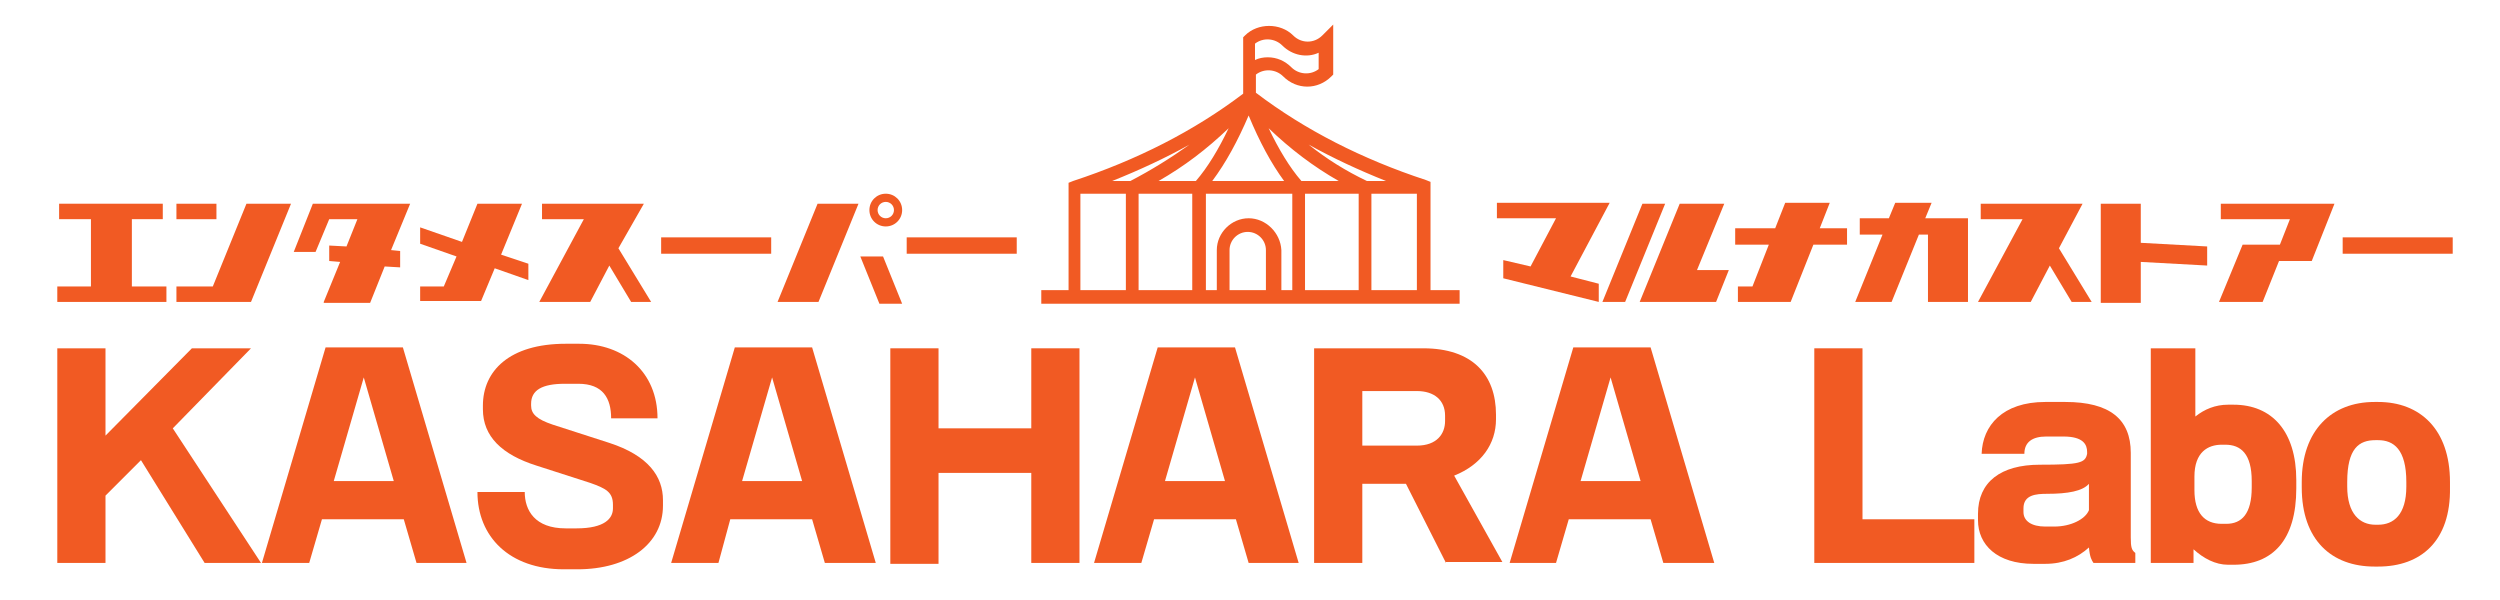 <?xml version="1.0" encoding="UTF-8"?> <!-- Generator: Adobe Illustrator 22.1.0, SVG Export Plug-In . SVG Version: 6.00 Build 0) --> <svg xmlns="http://www.w3.org/2000/svg" xmlns:xlink="http://www.w3.org/1999/xlink" id="レイヤー_1" x="300px" y="72px" viewBox="0 0 274.9 66" xml:space="preserve"> <g> <path fill="#F15A23" d="M165.3,30.6v-2l3,0.7l2.8-5.3h-6.5v-1.7h12.4l-4.3,8.1l3.1,0.8v2L165.3,30.6z"></path> <path fill="#F15A23" d="M176.2,33.2l4.4-10.8h2.5l-4.4,10.8H176.2z M180.3,33.2l4.4-10.8h4.9l-3,7.3h3.5l-1.4,3.5H180.3z"></path> <path fill="#F15A23" d="M191.1,33.2v-1.7h1.6l1.8-4.6h-3.7v-1.8h4.4l1.1-2.8h4.9l-1.1,2.8h3v1.8h-3.7l-2.5,6.3H191.1z"></path> <path fill="#F15A23" d="M212,33.2v-7.4h-1l-3,7.4h-4l3-7.4h-2.5V24h3.2l0.7-1.7h4l-0.7,1.7h4.7v9.2H212z"></path> <path fill="#F15A23" d="M217.5,33.2l4.9-9.1h-4.6v-1.7h11.2l-2.6,4.9l3.6,5.9h-2.2l-2.4-4l-2.1,4H217.5z"></path> <path fill="#F15A23" d="M231,33.2V22.4h4.4v4.3l7.3,0.4v2.1l-7.3-0.4v4.5H231z"></path> <path fill="#F15A23" d="M250.6,28.7l-1.8,4.5H244l2.6-6.3h4.1l1.1-2.8h-7.6v-1.7h12.5l-2.5,6.3H250.6z"></path> <path fill="#F15A23" d="M269.7,26.1v1.8h-12.1v-1.8H269.7z"></path> </g> <g> <path fill="#F15A23" d="M17.9,22.4v1.7h-3.4v7.4h3.8v1.7h-12v-1.7H10v-7.4H6.5v-1.7H17.9z"></path> <path fill="#F15A23" d="M19.4,33.2v-1.7h4l3.7-9.1H32l-4.4,10.8H19.4z M23.8,22.4v1.7h-4.4v-1.7H23.8z"></path> <path fill="#F15A23" d="M35.6,33.2l1.8-4.4l-1.2-0.1V27l1.9,0.1l1.2-3h-3.1l-1.5,3.6h-2.4l2.1-5.3h10.7l-2.1,5.1l1,0.1v1.8 l-1.7-0.1l-1.6,4H35.6z"></path> <path fill="#F15A23" d="M46.2,33.2v-1.7h2.6l1.4-3.3l-4-1.4v-1.8l4.6,1.6l1.7-4.2h4.9L55.1,28l3,1v1.8l-3.7-1.3l-1.5,3.6H46.2z"></path> <path fill="#F15A23" d="M59.3,33.2l4.9-9.1h-4.6v-1.7h11.2L68,27.3l3.6,5.9h-2.2l-2.4-4l-2.1,4H59.3z"></path> <path fill="#F15A23" d="M84.8,26.1v1.8H72.7v-1.8H84.8z"></path> <path fill="#F15A23" d="M90,33.2h-4.5l4.4-10.8h4.5L90,33.2z M96.7,33.4l-2.1-5.2h2.5l2.1,5.2H96.7z M97.4,21.3 c1,0,1.8,0.8,1.8,1.8c0,1-0.8,1.8-1.8,1.8c-1,0-1.8-0.8-1.8-1.8C95.6,22.1,96.4,21.3,97.4,21.3z M97.4,24c0.5,0,0.9-0.4,0.9-0.9 c0-0.5-0.4-0.9-0.9-0.9c-0.5,0-0.9,0.4-0.9,0.9C96.5,23.6,96.9,24,97.4,24z"></path> <path fill="#F15A23" d="M111.8,26.1v1.8H99.7v-1.8H111.8z"></path> </g> <g> <path fill="#F15A23" d="M22.5,61.9l-7-11.3l-3.9,3.9v7.4H6.3V38.3h5.3v9.6l9.5-9.6h6.5L19,47.1l9.7,14.8H22.5z"></path> <path fill="#F15A23" d="M45.8,61.9l-1.4-4.8h-9l-1.4,4.8h-5.2l7-23.7h8.5l7,23.7H45.8z M40,41.5l-3.3,11.4h6.6L40,41.5z"></path> <path fill="#F15A23" d="M63.5,62.6H62c-6,0-9.5-3.6-9.5-8.5h5.2c0,2,1.1,4,4.5,4h1.2c3.1,0,4-1.1,4-2.2v-0.4c0-1.4-0.8-1.8-2.5-2.4 L59,51.2C55.2,50,53.1,48,53.1,45v-0.4c0-3.8,2.9-6.8,9.1-6.8h1.5c4.9,0,8.6,3.1,8.6,8.2h-5.1c0-2.2-0.9-3.8-3.6-3.8h-1.5 c-2.5,0-3.7,0.7-3.7,2.2v0.2c0,0.9,0.6,1.5,2.4,2.1l6.2,2c4.3,1.4,5.9,3.7,5.9,6.3v0.6C72.9,59.8,69.1,62.6,63.5,62.6z"></path> <path fill="#F15A23" d="M90.7,61.9l-1.4-4.8h-9L79,61.9h-5.2l7-23.7h8.5l7,23.7H90.7z M84.9,41.5l-3.3,11.4h6.6L84.9,41.5z"></path> <path fill="#F15A23" d="M113.4,61.9V52h-10.2v10h-5.3V38.3h5.3v8.8h10.2v-8.8h5.3v23.6H113.4z"></path> <path fill="#F15A23" d="M137.3,61.9l-1.4-4.8h-9l-1.4,4.8h-5.2l7-23.7h8.5l7,23.7H137.3z M131.4,41.5l-3.3,11.4h6.6L131.4,41.5z"></path> <path fill="#F15A23" d="M159,61.9l-4.4-8.7h-4.8v8.7h-5.3V38.3h12c5.4,0,8,2.9,8,7.3v0.5c0,2.7-1.6,5-4.6,6.2l5.3,9.5H159z M158.9,45.7c0-1.7-1.2-2.7-3.1-2.7h-6v6h6c2.2,0,3.1-1.3,3.1-2.7V45.7z"></path> <path fill="#F15A23" d="M182.9,61.9l-1.4-4.8h-9l-1.4,4.8H166l7-23.7h8.5l7,23.7H182.9z M177.1,41.5l-3.3,11.4h6.6L177.1,41.5z"></path> <path fill="#F15A23" d="M199.5,61.9V38.3h5.3v18.8h12.3v4.8H199.5z"></path> <path fill="#F15A23" d="M230.2,61.9c-0.2-0.3-0.4-0.6-0.5-1.7c-1.2,1.1-2.8,1.8-4.8,1.8h-1.3c-4,0-6.1-2.1-6.1-4.8v-0.7 c0-3.5,2.5-5.4,6.8-5.4c4.4,0,5-0.2,5.2-1.2v-0.2c0-0.8-0.4-1.7-2.6-1.7h-1.9c-1.5,0-2.4,0.6-2.4,1.9h-4.7c0.1-3.1,2.3-5.7,7-5.7 h2.2c4.9,0,7.2,1.9,7.2,5.6v9.3c0,1.1,0.1,1.4,0.5,1.7v1.1H230.2z M229.7,53.2c-0.7,0.8-2.3,1.1-4.6,1.1c-1.2,0-2.6,0.1-2.6,1.6 v0.4c0,1,0.9,1.6,2.4,1.6h1c1.8,0,3.4-0.8,3.8-1.8V53.2z"></path> <path fill="#F15A23" d="M245.6,62.1H245c-1.4,0-2.7-0.7-3.8-1.7v1.5h-4.7V38.3h4.9v7.5c1-0.8,2.2-1.3,3.6-1.3h0.6 c4.2,0,6.9,2.9,6.9,8.3v0.9C252.5,59.4,249.9,62.1,245.6,62.1z M247.6,52.9c0-3-1.2-4-2.9-4h-0.4c-1.5,0-3,0.8-3,3.5v1.5 c0,2.5,1.1,3.7,3,3.7h0.5c1.7,0,2.8-1.1,2.8-4V52.9z"></path> <path fill="#F15A23" d="M261.5,62.3h-0.4c-4.7,0-8-2.9-8-8.7v-0.6c0-5.7,3.3-8.8,8-8.8h0.4c4.6,0,7.9,3,7.9,8.8v0.6 C269.5,59.5,266.2,62.3,261.5,62.3z M264.6,53c0-3.6-1.4-4.6-3.1-4.6h-0.3c-1.8,0-3.1,0.9-3.1,4.6v0.5c0,3,1.4,4.2,3.1,4.2h0.3 c1.7,0,3.1-1.1,3.1-4.2V53z"></path> </g> <path fill="#F15A23" d="M157.3,31.9V20l-0.5-0.2c-7-2.3-13.3-5.5-18.7-9.6V8.2c0.9-0.7,2.2-0.6,3,0.2c1.5,1.5,3.8,1.5,5.3,0l0.2-0.2 V2.7l-1.2,1.2c-0.9,0.9-2.3,0.9-3.2,0c-1.4-1.4-3.9-1.4-5.3,0l-0.2,0.2v6.2c-5.4,4.1-11.7,7.3-18.7,9.6l-0.5,0.2v11.8h-3v1.5h46 v-1.5H157.3z M138,4.8c0.9-0.7,2.2-0.6,3,0.2c1.1,1.1,2.7,1.4,4,0.8v1.8c-0.9,0.7-2.2,0.6-3-0.2c-0.7-0.7-1.6-1.1-2.6-1.1 c-0.5,0-1,0.1-1.4,0.3V4.8z M139.3,31.9h-4.1v-4.4c0-1.1,0.9-2,2-2s2,0.9,2,2V31.9z M137.3,24c-1.9,0-3.5,1.6-3.5,3.5v4.4h-1.2V21.3 h9.5v10.6h-1.2v-4.4C140.8,25.6,139.2,24,137.3,24z M127.4,19.9c2.8-1.6,5.3-3.5,7.7-5.8c-1.1,2.3-2.3,4.3-3.6,5.8H127.4z M137.3,12.7c1.2,2.9,2.5,5.3,3.9,7.2h-7.9C134.8,17.9,136.1,15.5,137.3,12.7z M143.1,19.9c-1.3-1.5-2.5-3.5-3.6-5.8 c2.4,2.3,4.9,4.2,7.7,5.8H143.1z M150.3,19.9c-2.3-1.1-4.4-2.4-6.4-4c2.7,1.5,5.5,2.8,8.5,4H150.3z M124.3,19.9h-2 c3-1.2,5.8-2.5,8.5-4C128.7,17.4,126.6,18.7,124.3,19.9z M131.1,21.3v10.6h-5.9V21.3H131.1z M143.5,21.3h5.9v10.6h-5.9V21.3z M150.8,21.3h5v10.6h-5V21.3z M118.8,21.3h5v10.6h-5V21.3z"></path> </svg> 